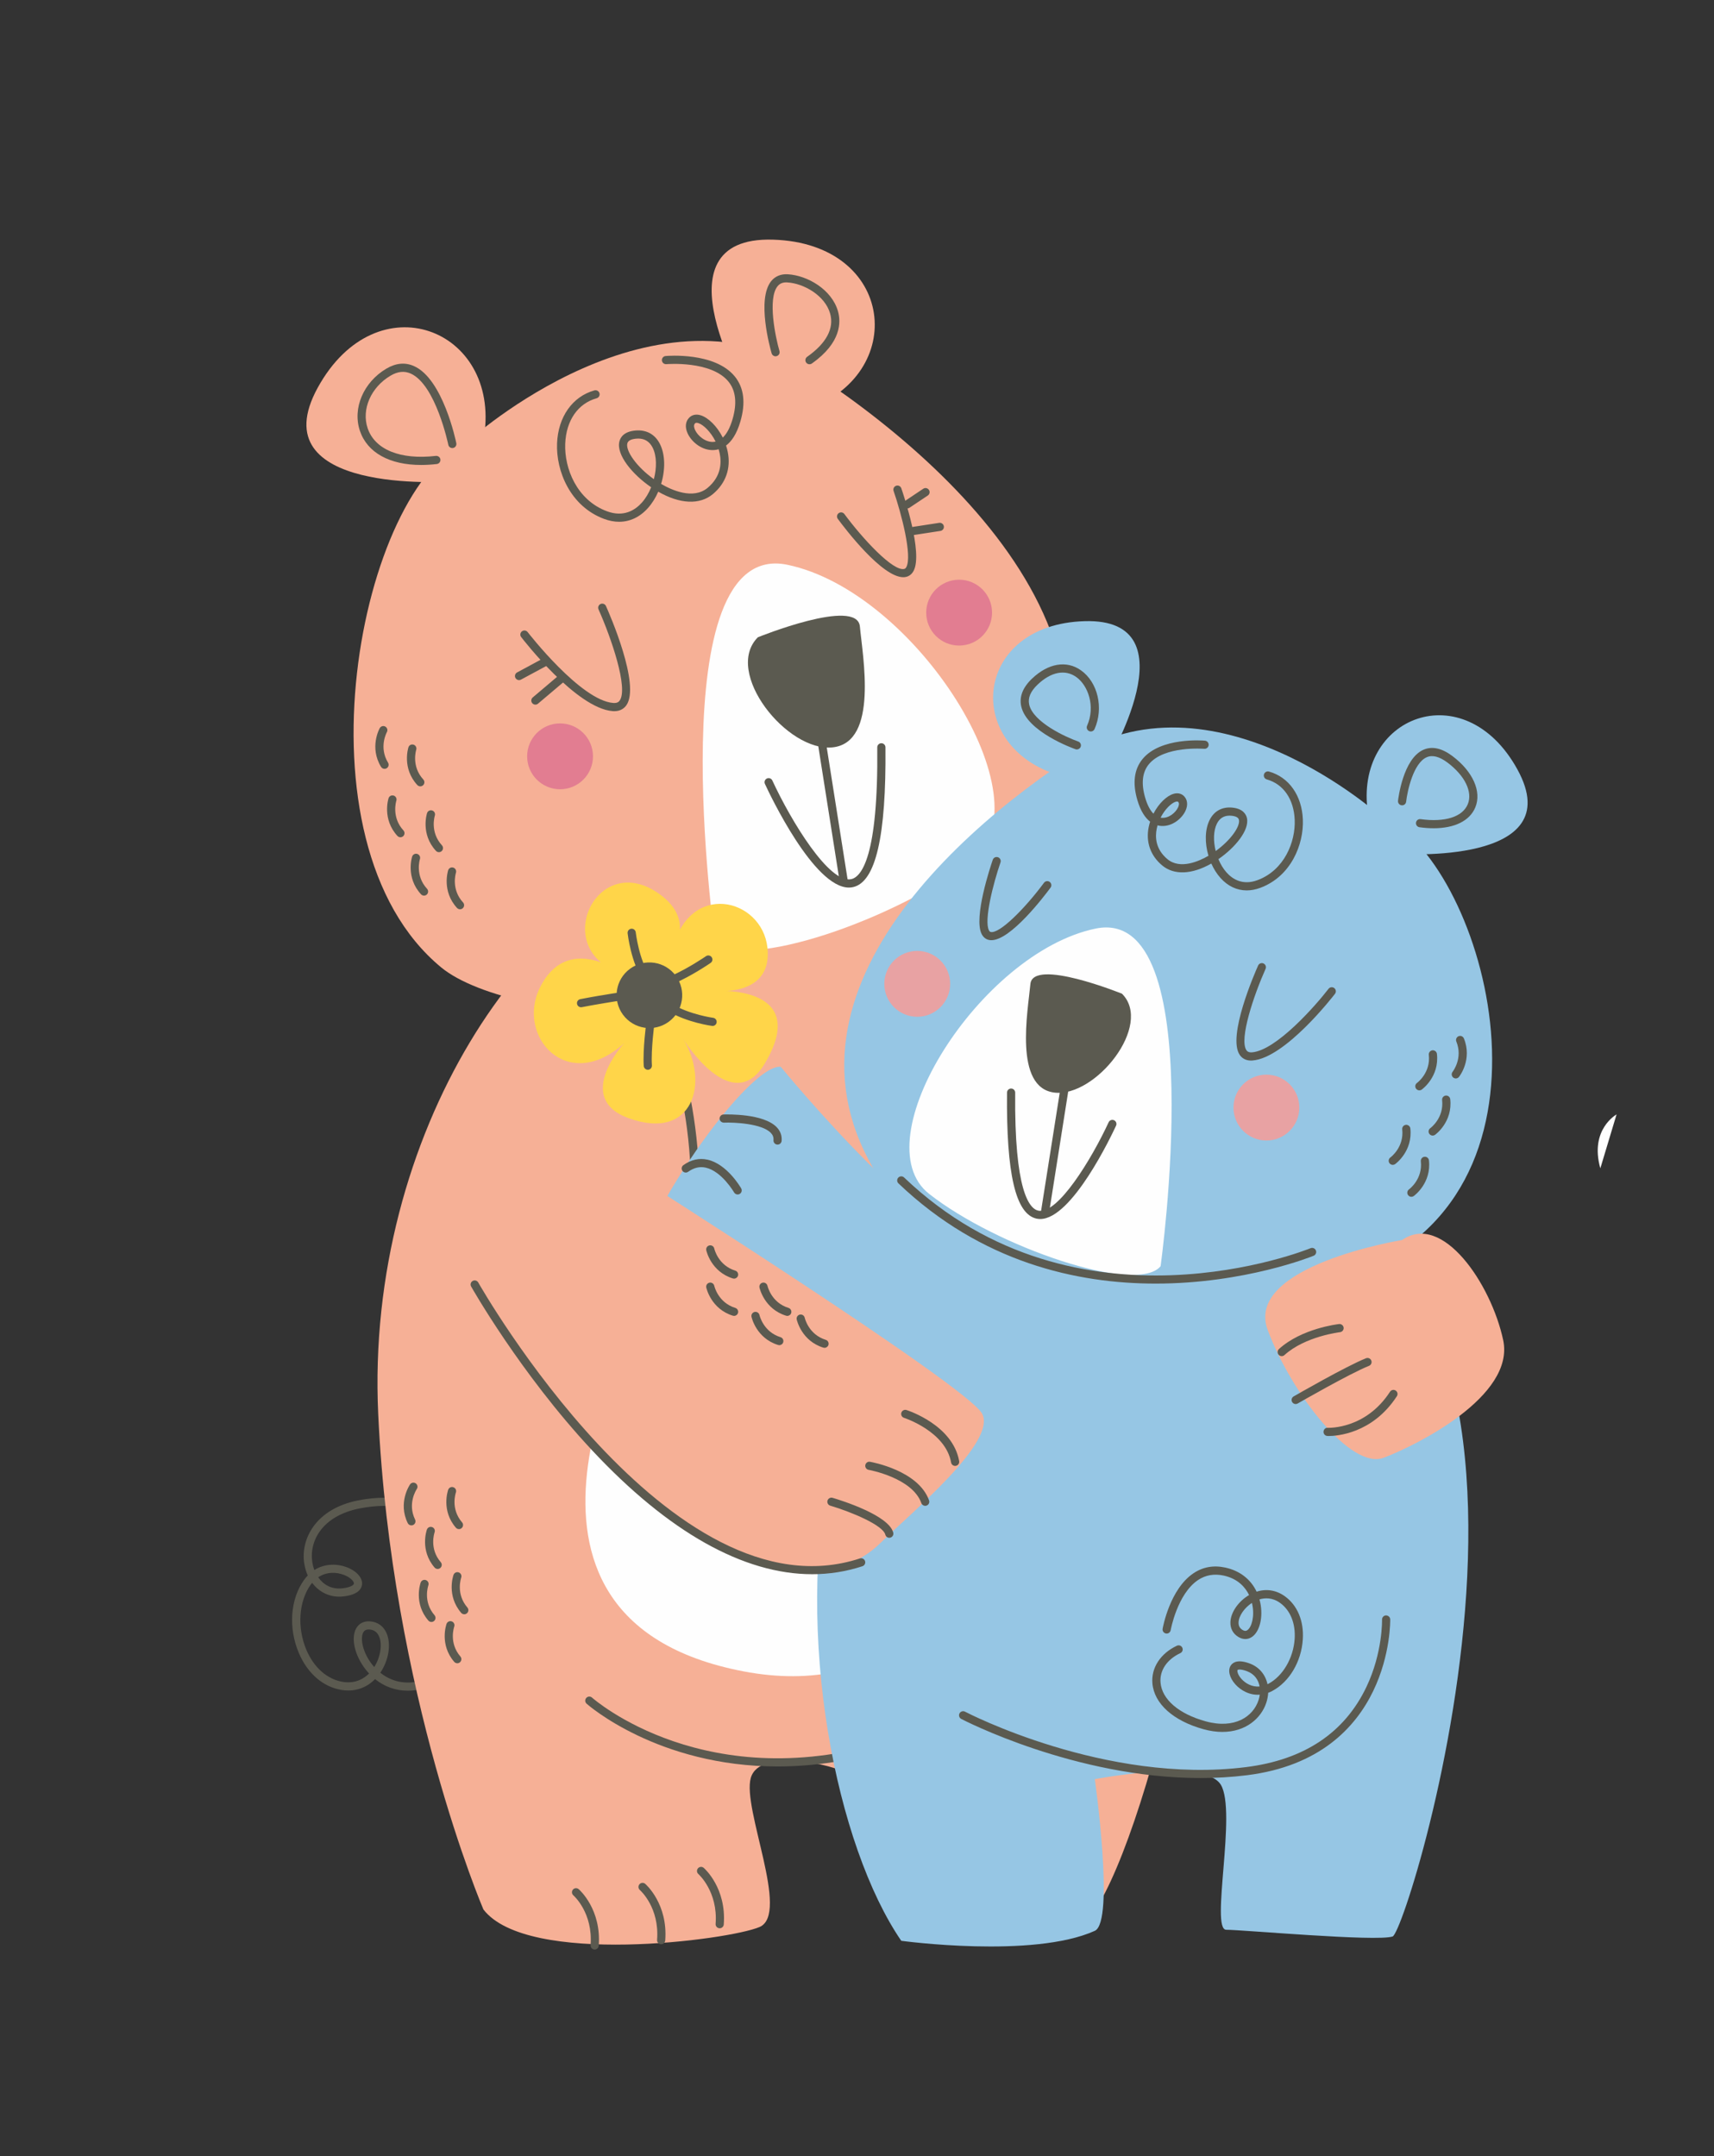 <?xml version="1.0" encoding="UTF-8"?> <!-- Creator: CorelDRAW 2019 (64-Bit) --> <svg xmlns="http://www.w3.org/2000/svg" xmlns:xlink="http://www.w3.org/1999/xlink" xmlns:xodm="http://www.corel.com/coreldraw/odm/2003" xml:space="preserve" width="68.01mm" height="85.532mm" style="shape-rendering:geometricPrecision; text-rendering:geometricPrecision; image-rendering:optimizeQuality; fill-rule:evenodd; clip-rule:evenodd" viewBox="0 0 3024.91 3804.25"><rect x="0" y="0" width="3024.91" height="3804.25" fill="#333333" stroke="none"/> <defs> <style type="text/css"> <![CDATA[ .fil0 {fill:none} .fil2 {fill:#FEFEFE;fill-rule:nonzero} .fil3 {fill:#5B5A50;fill-rule:nonzero} .fil6 {fill:#FFD549;fill-rule:nonzero} .fil1 {fill:#F6B096;fill-rule:nonzero} .fil8 {fill:#E8A2A3;fill-rule:nonzero} .fil7 {fill:#E27D91;fill-rule:nonzero} .fil4 {fill:#96C6E4;fill-rule:nonzero} .fil5 {fill:#5B5A50;fill-rule:nonzero} ]]> </style> </defs> <g id="Слой_x0020_1">  <rect class="fil0" x="-0" width="3024.91" height="3804.26"></rect> <path class="fil1" d="M1322.26 704.95c0,0 -174.16,-288.65 41.96,-282.1 216.12,6.53 239.38,239.33 57.75,300.27l-99.71 -18.17z"></path> <path class="fil2" d="M2852.94 1966.35c0,0 -48,26.3 -28.63,95.08l28.63 -95.08z"></path> <path class="fil3" d="M561.59 2783c8.9,12.8 23.01,21.46 41.96,19.57 15.97,-1.69 20.75,-6.2 21.04,-8.36 0.46,-3.36 -5.23,-10.51 -17.11,-15.2 -13.41,-5.31 -30.92,-6.1 -45.88,3.99zm89.12 92.11c-6.07,0 -8.43,2.99 -9.68,5.35 -5.57,10.41 -1.18,34.91 15.62,56.35 1.06,1.37 2.35,2.91 3.84,4.59 10.95,-17.39 14.69,-40.2 8.39,-54.31 -3.26,-7.31 -8.86,-11.32 -16.6,-11.91 -0.55,-0.04 -1.07,-0.07 -1.57,-0.07zm69.06 108.04c-21.35,0 -41.22,-7.01 -57.85,-20.46 -15.7,15.96 -36.25,22.74 -58.76,19.18 -32.88,-5.19 -60.56,-29.11 -75.93,-65.64 -18.51,-43.98 -14.95,-94.29 9.07,-128.14 2.18,-3.07 4.48,-5.85 6.87,-8.32 -2.98,-6.53 -5.11,-13.72 -6.28,-21.46 -6.5,-43.13 20.5,-96.25 95.14,-110.94 66.27,-13.04 119.41,1.45 142.25,38.8 17.23,28.15 13.03,64.56 -10.96,95.01 -2.46,3.13 -6.97,3.66 -10.13,1.2 -3.13,-2.47 -3.66,-7 -1.19,-10.12 20.46,-25.97 24.19,-55.33 9.98,-78.56 -19.56,-31.98 -67.11,-43.97 -127.16,-32.19 -65.7,12.94 -89.36,56.88 -83.67,94.68 0.71,4.71 1.95,9.44 3.7,13.98 19.33,-12.23 41.75,-10.99 57.93,-4.58 17.18,6.8 27.67,19.06 26.1,30.57 -1.09,7.95 -7.84,18 -33.83,20.74 -21.8,2.25 -41.44,-7.09 -54.19,-24.12 -0.96,1.15 -1.89,2.37 -2.8,3.64 -20.87,29.44 -23.9,75.31 -7.54,114.22 13.4,31.81 37.04,52.58 64.9,56.98 21.87,3.46 36.94,-5.92 45.93,-14.81 -2.09,-2.25 -4.11,-4.63 -6.06,-7.11 -19.13,-24.41 -26.26,-54.73 -16.98,-72.05 4.9,-9.15 13.77,-13.78 25.06,-12.85 13.05,1.01 23.23,8.24 28.66,20.41 8.7,19.44 4.06,48.29 -10.88,70.22 14.76,11.75 38.37,22.71 71.12,14.39 20.96,-5.34 36.62,-16.95 46.57,-34.48 27.16,-47.86 4.83,-124.59 4.59,-125.38 -1.14,-3.82 1.04,-7.83 4.86,-8.97 3.87,-1.11 7.84,1.05 8.98,4.87 0.99,3.37 24.28,83.45 -5.89,136.6 -11.96,21.07 -30.65,34.97 -55.55,41.33 -8.85,2.25 -17.58,3.36 -26.07,3.36z"></path> <path class="fil1" d="M853.13 3369.12c0,0 -162.45,-379.04 -185.65,-874.13 -23.21,-495.09 270.75,-928.28 549.23,-974.69 278.5,-46.42 858.67,239.81 912.82,827.72 35.23,382.44 -139.25,1005.64 -224.34,1052.05 -85.09,46.42 -232.07,30.95 -278.48,7.73 -46.42,-23.2 -108.3,-263.01 -131.5,-278.48 -23.22,-15.47 -154.72,-46.42 -170.2,7.74 -15.47,54.15 69.62,239.8 15.48,263.01 -54.15,23.2 -410,69.62 -487.35,-30.94z"></path> <path class="fil2" d="M1129.27 2319.91c0,0 -309.88,535.24 183.11,629.16 493,93.9 591.6,-619.78 342.75,-779.4 -248.83,-159.64 -525.86,150.24 -525.86,150.24z"></path> <path class="fil3" d="M1372.46 3116.82c-211.97,0 -335.66,-109.33 -337.25,-110.78 -2.95,-2.68 -3.17,-7.22 -0.5,-10.18 2.67,-2.94 7.23,-3.19 10.18,-0.49 2,1.78 203.05,179 532.91,73.57 3.83,-1.17 7.85,0.9 9.07,4.68 1.21,3.81 -0.89,7.85 -4.67,9.07 -77.03,24.6 -147.22,34.12 -209.74,34.12z"></path> <path class="fil3" d="M1270.13 3402.31c-0.17,0 -0.37,0 -0.55,-0.03 -3.98,-0.29 -6.95,-3.75 -6.65,-7.73 4.37,-56.96 -30.06,-87.61 -30.41,-87.91 -3,-2.61 -3.32,-7.17 -0.71,-10.17 2.62,-3 7.18,-3.34 10.18,-0.71 1.64,1.41 40.23,35.77 35.32,99.89 -0.29,3.79 -3.45,6.66 -7.18,6.66z"></path> <path class="fil3" d="M1166.84 3430.49c-0.19,0 -0.37,0 -0.56,-0.02 -3.98,-0.3 -6.94,-3.76 -6.64,-7.74 4.35,-56.63 -28.99,-86.67 -30.42,-87.92 -2.98,-2.62 -3.29,-7.17 -0.67,-10.17 2.62,-2.98 7.14,-3.31 10.15,-0.69 1.65,1.41 40.24,35.76 35.32,99.9 -0.28,3.77 -3.45,6.64 -7.18,6.64z"></path> <path class="fil3" d="M1049.46 3439.87c-0.18,0 -0.37,0 -0.56,-0.01 -3.97,-0.32 -6.93,-3.78 -6.63,-7.74 4.34,-56.62 -29,-86.67 -30.43,-87.93 -2.98,-2.63 -3.28,-7.17 -0.67,-10.17 2.62,-2.97 7.15,-3.31 10.15,-0.68 1.65,1.43 40.23,35.77 35.32,99.88 -0.28,3.79 -3.45,6.66 -7.18,6.66z"></path> <path class="fil4" d="M1590.57 3424.44c0,0 232.41,31.7 341.58,-17.61 35.59,-16.07 0,-267.62 0,-267.62 0,0 194.03,-37.38 222.45,9.99 28.41,47.36 -18.94,255.76 9.47,255.76 28.41,0 265.23,21.31 293.65,11.85 28.42,-9.47 408.01,-1239.06 -255.77,-1338.03 -917.74,-136.84 -838.73,1014.11 -611.38,1345.66z"></path> <path class="fil1" d="M826.04 778.64c0,0 333.36,-304.57 617.81,-114.92 284.46,189.64 665.74,569.62 267.88,943.79 -265.72,249.91 -807.2,203.24 -933.06,99.47 -269.97,-222.61 -142.27,-852.48 47.36,-928.34z"></path> <path class="fil1" d="M792.88 849.68c0,0 -336.28,23.69 -232.09,-165.76 104.21,-189.46 322.08,-104.21 293.66,85.25l-61.57 80.52z"></path> <path class="fil2" d="M1261.78 1659.61c0,0 -99.46,-710.46 127.89,-663.09 227.35,47.37 459.43,416.81 326.81,521 -132.61,104.2 -407.33,198.93 -454.7,142.09z"></path> <path class="fil3" d="M1498.18 1566.07c-61.8,0 -139.28,-163.53 -148.22,-182.88 -1.67,-3.62 -0.1,-7.91 3.52,-9.58 3.62,-1.67 7.9,-0.08 9.57,3.52 33.27,71.94 100.65,182.77 139.31,174.06 17.91,-4.03 47.68,-39.6 45.87,-232.53 -0.04,-3.98 3.16,-7.24 7.14,-7.27 0.03,0 0.04,0 0.08,0 3.95,0 7.16,3.17 7.21,7.13 1.47,157.04 -17.2,237.75 -57.13,246.73 -2.41,0.55 -4.86,0.81 -7.34,0.81z"></path> <path class="fil3" d="M1489.13 1562.61c-3.49,0 -6.56,-2.53 -7.11,-6.07l-56.84 -359.97c-0.64,-3.94 2.06,-7.65 5.98,-8.26 3.94,-0.55 7.63,2.07 8.25,6l56.84 359.97c0.62,3.94 -2.06,7.64 -6,8.26 -0.38,0.04 -0.75,0.07 -1.13,0.07z"></path> <path class="fil3" d="M1337.56 1124.4c0,0 175.25,-71.04 179.99,-18.95 4.73,52.1 33.15,203.66 -47.37,213.13 -80.52,9.47 -194.18,-132.61 -132.62,-194.18z"></path> <path class="fil3" d="M1084.13 1254.86c-0.93,0 -1.89,-0.04 -2.88,-0.13 -64.04,-4.91 -157.52,-125.52 -161.46,-130.67 -2.42,-3.14 -1.84,-7.67 1.32,-10.11 3.16,-2.41 7.67,-1.83 10.11,1.33 0.93,1.2 93.46,120.65 151.13,125.09 7.04,0.47 9.69,-2.02 11.3,-4.3 15.39,-21.86 -14.75,-110.26 -37.37,-160.82 -1.62,-3.63 0,-7.9 3.64,-9.53 3.65,-1.66 7.9,0 9.52,3.63 6.33,14.16 61.14,139.32 36,175.01 -3.44,4.9 -9.89,10.5 -21.32,10.5z"></path> <path class="fil5" d="M1594.13 1018.45c-37.49,0 -102.32,-85.02 -115.53,-102.92 -2.38,-3.18 -1.69,-7.72 1.5,-10.08 3.22,-2.34 7.73,-1.67 10.08,1.53 32.22,43.55 86.38,102.2 105.91,96.8 0.89,-0.26 2.25,-0.89 3.56,-3.4 10.35,-19.89 -8.38,-92.82 -22.61,-134.14 -1.29,-3.75 0.71,-7.86 4.46,-9.16 3.78,-1.29 7.87,0.71 9.17,4.46 3.98,11.53 38.38,113.63 21.78,145.51 -2.82,5.44 -7.13,9.1 -12.4,10.6 -1.87,0.55 -3.85,0.81 -5.91,0.81z"></path> <path class="fil3" d="M1229.39 746.01c-1.75,0 -2.44,0.69 -2.78,1.02 -3.14,3.16 -1.34,8.62 0.03,11.6 4.98,10.88 19.04,22.2 32.82,21.06 1.18,-0.09 2.34,-0.26 3.47,-0.52 -8.65,-17.46 -21.83,-30.04 -30.61,-32.66 -1.22,-0.38 -2.19,-0.5 -2.94,-0.5zm-103.05 27.8c-1.18,0 -2.39,0.06 -3.63,0.17 -9.22,0.84 -14.49,3.73 -15.63,8.59 -3.03,12.85 16.06,40.97 46.87,62.91 5.3,-20.16 5.08,-41.23 -2.14,-55.6 -5.37,-10.68 -13.93,-16.08 -25.47,-16.08zm-33.69 146.83c-8.54,0 -17.39,-1.65 -26.39,-4.99 -59.96,-22.21 -85.14,-84.76 -83.15,-133.46 1.91,-46.74 27.18,-82.51 65.95,-93.37 3.83,-1.05 7.81,1.17 8.89,4.99 1.07,3.83 -1.16,7.81 -5,8.9 -33.04,9.24 -53.76,39.18 -55.43,80.07 -1.79,43.67 20.53,99.65 73.75,119.36 29.65,10.99 49.84,-2.28 61.52,-15.33 6.74,-7.54 12.29,-16.94 16.42,-27.08 -32.92,-22.42 -61.69,-57 -56.17,-80.47 1.88,-7.96 8.33,-17.81 28.35,-19.64 19.4,-1.73 34.7,6.69 43.29,23.78 9.52,18.95 9.61,45.62 2.08,70.43 18.08,10.63 56.35,28.33 82.11,6.92 23.8,-19.84 24.7,-43.98 21.28,-60.75 -0.5,-2.48 -1.12,-4.92 -1.84,-7.3 -2.71,0.78 -5.35,1.2 -7.83,1.37 -21.1,1.53 -39.94,-14.06 -46.96,-29.44 -4.96,-10.86 -3.91,-20.98 2.9,-27.79 5.04,-5.05 12.17,-6.53 20.04,-4.14 12.96,3.89 28.88,18.84 39.16,39.43 6.98,-6.62 12.78,-17.46 17.13,-32.23 8.31,-28.26 5.89,-50.7 -7.22,-66.68 -30.54,-37.26 -108.77,-30.73 -109.56,-30.68 -3.94,0.3 -7.47,-2.57 -7.82,-6.55 -0.35,-3.96 2.58,-7.47 6.54,-7.81 3.54,-0.33 86.68,-7.18 121.98,35.91 16.31,19.89 19.64,46.76 9.9,79.87 -6.59,22.38 -15.79,35.12 -25.2,42.19 1.17,3.55 2.15,7.21 2.91,10.96 5.96,29.14 -3.35,55.66 -26.19,74.69 -23.2,19.29 -58.08,17.72 -96.39,-4.24 -4.64,10.66 -10.76,20.56 -18.18,28.85 -14.31,16.02 -31.83,24.23 -50.88,24.23z"></path> <path class="fil4" d="M2439.7 1442.76c0,0 -299.49,-273.61 -555.03,-103.25 -255.56,170.37 -598.08,511.73 -240.66,847.88 238.72,224.51 636.81,110.22 770.58,50.35 369.74,-165.51 195.48,-726.84 25.12,-794.99z"></path> <path class="fil4" d="M2469.47 1506.58c0,0 302.1,21.28 208.51,-148.92 -93.61,-170.19 -289.34,-93.61 -263.82,76.6l55.31 72.32z"></path> <path class="fil4" d="M1951.69 1349.45c0,0 156.45,-259.3 -37.7,-253.44 -194.14,5.88 -215.05,215.03 -51.88,269.76l89.59 -16.32z"></path> <path class="fil2" d="M2048.23 2234.19c0,0 89.35,-638.26 -114.88,-595.71 -204.24,42.55 -412.74,374.44 -293.6,468.05 119.13,93.61 365.94,178.72 408.48,127.65z"></path> <path class="fil3" d="M1835.81 2150.88c-2.26,0 -4.5,-0.23 -6.72,-0.73 -36.74,-8.26 -53.24,-78.92 -51.88,-222.38 0.03,-3.96 3.26,-7.13 7.21,-7.13 0.01,0 0.04,0 0.07,0 3.97,0.03 7.17,3.28 7.14,7.26 -1.63,172.82 24.76,204.61 40.63,208.19 34.35,7.68 94.53,-91.55 124.33,-155.98 1.67,-3.6 5.97,-5.17 9.57,-3.52 3.61,1.69 5.19,5.96 3.5,9.58 -8.05,17.44 -77.84,164.71 -133.86,164.71z"></path> <path class="fil3" d="M1844.01 2147.78c-0.38,0 -0.77,-0.03 -1.14,-0.08 -3.94,-0.61 -6.62,-4.32 -6,-8.26l51.06 -323.37c0.62,-3.94 4.37,-6.6 8.25,-6 3.94,0.6 6.62,4.31 6,8.24l-51.06 323.39c-0.56,3.55 -3.63,6.07 -7.11,6.07z"></path> <path class="fil3" d="M1980.15 1753.38c0,0 -157.43,-63.83 -161.68,-17.03 -4.26,46.81 -29.79,182.97 42.55,191.48 72.33,8.51 174.45,-119.13 119.13,-174.45z"></path> <path class="fil3" d="M2207.84 1871.3c-10.59,0 -16.55,-5.19 -19.76,-9.73 -22.81,-32.4 26.58,-145.19 32.28,-157.94 1.61,-3.63 5.87,-5.31 9.52,-3.63 3.63,1.62 5.26,5.88 3.64,9.52 -20.26,45.29 -47.31,124.37 -33.65,143.76 1.33,1.87 3.7,3.83 9.5,3.54 42.74,-3.3 112.13,-82.03 135.24,-112.1 2.44,-3.16 6.96,-3.74 10.11,-1.33 3.17,2.43 3.75,6.96 1.33,10.12 -3.55,4.61 -87.73,113.22 -145.57,117.66 -0.93,0.07 -1.8,0.11 -2.65,0.11z"></path> <path class="fil3" d="M1749.57 1658.92c-1.89,0 -3.7,-0.24 -5.42,-0.73 -4.95,-1.4 -8.96,-4.83 -11.59,-9.89 -15.06,-28.93 15.93,-120.91 19.52,-131.3 1.28,-3.75 5.38,-5.74 9.15,-4.46 3.77,1.29 5.77,5.41 4.47,9.15 -12.75,37 -29.56,102.28 -20.36,119.94 1.04,1.99 2.02,2.49 2.77,2.7 15.33,4.33 60.97,-41.58 94.35,-86.7 2.35,-3.2 6.87,-3.86 10.08,-1.53 3.2,2.37 3.88,6.9 1.5,10.08 -11.91,16.14 -70.35,92.74 -104.47,92.74z"></path> <path class="fil5" d="M2048.27 1442.7c0.68,0.13 1.38,0.22 2.09,0.26 12.23,1.04 24.4,-8.92 28.78,-18.5 0.91,-2.01 2.77,-6.98 0.16,-9.59 -0.3,-0.3 -1.21,-1.24 -4.39,-0.28 -7.61,2.28 -18.99,13.05 -26.65,28.11zm121.65 -3.55c-10.08,0 -17.56,4.72 -22.25,14.05 -6.28,12.53 -6.59,30.77 -2.15,48.4 26.95,-19.45 43.61,-43.93 40.97,-55.14 -0.95,-4.03 -5.45,-6.44 -13.4,-7.15 -1.08,-0.1 -2.13,-0.16 -3.17,-0.16zm30.22 131.91c-17.32,0 -33.22,-7.46 -46.24,-22 -6.53,-7.31 -11.96,-16.01 -16.12,-25.38 -34.43,19.48 -65.78,20.79 -86.73,3.33 -20.72,-17.28 -29.17,-41.36 -23.78,-67.8 0.66,-3.22 1.5,-6.37 2.48,-9.43 -8.42,-6.49 -16.61,-18.04 -22.48,-37.98 -8.82,-29.98 -5.78,-54.35 9.02,-72.42 31.97,-38.99 107.04,-32.8 110.22,-32.51 3.97,0.35 6.89,3.85 6.55,7.81 -0.35,3.95 -3.91,6.88 -7.81,6.55 -0.71,-0.04 -70.7,-5.8 -97.82,27.32 -11.58,14.15 -13.72,34.06 -6.33,59.19 3.74,12.64 8.62,22.05 14.51,27.96 9.34,-18.23 23.55,-31.44 35.16,-34.92 7.33,-2.24 14,-0.84 18.73,3.89 6.25,6.24 7.28,15.89 2.75,25.77 -6.42,14.07 -23.75,28.19 -42.91,26.91 -2.06,-0.16 -4.24,-0.49 -6.48,-1.09 -0.56,1.92 -1.05,3.87 -1.45,5.84 -3.03,14.86 -2.21,36.24 18.89,53.83 22.54,18.79 56.14,3.51 72.43,-5.98 -6.65,-22.29 -6.49,-46.2 2.08,-63.23 7.86,-15.65 21.93,-23.4 39.61,-21.77 19.41,1.76 24.69,12.16 26.12,18.2 5.02,21.28 -20.69,52.43 -50.28,72.75 3.66,8.81 8.52,16.97 14.41,23.56 10.36,11.55 28.19,23.28 54.48,13.56 47.45,-17.56 67.37,-67.53 65.76,-106.49 -1.48,-36.42 -19.89,-63.06 -49.25,-71.29 -3.83,-1.06 -6.07,-5.04 -4.99,-8.88 1.06,-3.83 5.11,-6.04 8.88,-5 35.14,9.85 58.05,42.24 59.76,84.58 1.8,44.01 -20.95,100.52 -75.17,120.6 -8.19,3.03 -16.23,4.53 -23.98,4.53z"></path> <path class="fil1" d="M2474.47 2187.96c0,0 -279.77,45.26 -237.13,158.95 42.63,113.67 147.39,246.67 204.24,225.36 56.84,-21.32 232.6,-108.3 211.28,-207.76 -21.32,-99.47 -107.35,-226.28 -178.39,-176.55z"></path> <path class="fil5" d="M1168.92 2318.14c-1.36,0 -2.75,-0.39 -3.98,-1.19 -3.31,-2.21 -4.22,-6.68 -2.02,-10.01 115.13,-173.51 17.21,-463.9 16.22,-466.82 -1.3,-3.76 0.7,-7.85 4.46,-9.15 3.77,-1.3 7.88,0.71 9.17,4.45 0.26,0.76 25.74,75.55 36.25,171.21 9.76,88.76 8.29,214.3 -54.08,308.29 -1.39,2.1 -3.68,3.22 -6.02,3.22z"></path> <path class="fil4" d="M1377.82 1882.22c0,0 281.16,344.3 390.75,326.82 109.59,-17.49 -48.57,207.48 -179.94,261.61 -131.38,54.15 -442.81,-131.04 -466.25,-202.83 -23.44,-71.79 192.06,-390.22 255.43,-385.6z"></path> <path class="fil1" d="M1121.94 2074.6c0,0 582.58,369.44 610.99,419.17 28.43,49.73 -128,178 -177.62,227.35 -167.81,166.91 -518.96,-110.3 -632.63,-358.96 -113.68,-248.66 50.06,-394.14 199.26,-287.56z"></path> <path class="fil5" d="M1433.24 2777.6c-120.97,0 -253.52,-74.27 -388.58,-218.91 -126.69,-135.71 -212.35,-287.22 -213.2,-288.73 -1.95,-3.47 -0.72,-7.87 2.76,-9.82 3.45,-1.96 7.86,-0.72 9.81,2.75 3.36,5.99 339.5,596.43 673.51,486.89 3.82,-1.19 7.86,0.85 9.1,4.63 1.24,3.77 -0.82,7.85 -4.61,9.1 -28.77,9.42 -58.41,14.1 -88.79,14.1z"></path> <path class="fil5" d="M1685.63 2586.52c-3.43,0 -6.48,-2.47 -7.09,-5.96 -9.69,-54.92 -82.38,-78.66 -83.12,-78.89 -3.79,-1.21 -5.88,-5.26 -4.68,-9.06 1.21,-3.79 5.28,-5.87 9.05,-4.69 3.33,1.06 81.76,26.7 92.95,90.12 0.69,3.94 -1.93,7.67 -5.84,8.35 -0.44,0.09 -0.85,0.12 -1.27,0.12z"></path> <path class="fil5" d="M1632.83 2656.96c-2.97,0 -5.74,-1.83 -6.79,-4.79 -16.02,-44.82 -92.29,-58.57 -93.05,-58.71 -3.92,-0.67 -6.55,-4.41 -5.87,-8.34 0.68,-3.91 4.41,-6.64 8.34,-5.86 3.48,0.59 85.35,15.42 104.15,68.06 1.34,3.75 -0.61,7.87 -4.37,9.21 -0.8,0.28 -1.62,0.42 -2.41,0.42z"></path> <path class="fil5" d="M1569.43 2713.3c-3.23,0 -6.17,-2.18 -6.98,-5.47 -4.17,-16.67 -59.33,-39.95 -97.19,-51.18 -3.8,-1.13 -5.98,-5.13 -4.86,-8.96 1.14,-3.81 5.14,-5.97 8.98,-4.87 16.52,4.9 99.4,30.89 107.05,61.52 0.98,3.86 -1.37,7.77 -5.24,8.75 -0.59,0.13 -1.18,0.2 -1.76,0.2z"></path> <path class="fil3" d="M1372.24 2019.59c-0.18,0 -0.4,-0.01 -0.6,-0.03 -3.96,-0.33 -6.91,-3.82 -6.57,-7.78 0.42,-4.99 -1.07,-9.06 -4.64,-12.82 -15.92,-16.7 -65.2,-18.85 -83,-18.11 -3.89,-0.08 -7.32,-2.97 -7.47,-6.95 -0.13,-3.98 2.97,-7.33 6.95,-7.47 7.19,-0.17 70.73,-1.79 93.95,22.58 6.45,6.75 9.33,14.82 8.57,23.98 -0.32,3.76 -3.46,6.6 -7.18,6.6z"></path> <path class="fil5" d="M1301.82 2107.61c-2.5,0 -4.93,-1.31 -6.28,-3.63 -0.2,-0.36 -21.84,-37.56 -50.15,-43.75 -10.67,-2.33 -20.79,0.08 -30.94,7.33 -3.23,2.31 -7.75,1.56 -10.06,-1.68 -2.31,-3.24 -1.57,-7.74 1.67,-10.06 13.48,-9.62 27.78,-12.88 42.45,-9.66 34.58,7.57 58.55,48.92 59.56,50.67 1.96,3.45 0.77,7.86 -2.68,9.83 -1.14,0.65 -2.37,0.95 -3.58,0.95z"></path> <path class="fil3" d="M2209.43 2828.24c-13.14,8.54 -23.07,22.62 -23.58,34.27 -0.27,6.04 2.04,10.43 7.05,13.45 4.35,2.59 6.88,1.54 8.59,0.3 7.47,-5.28 12.88,-24.05 8.58,-45.18 -0.17,-0.87 -0.4,-1.83 -0.65,-2.86zm-21.6 117.56c-2.42,0 -3.56,0.56 -3.76,0.88 -0.89,1.29 -0.17,7.81 6.77,15.57 7.28,8.12 18.66,14.64 32.16,13.46 -2.06,-11.51 -8.87,-21.92 -22.23,-26.95 -6.17,-2.3 -10.31,-2.95 -12.93,-2.95zm-30.45 110.09c-10.3,0 -21.47,-1.5 -33.47,-4.8 -53.36,-14.74 -87.06,-45.01 -90.13,-80.98 -2.34,-27.26 14.22,-52.69 43.2,-66.32 3.6,-1.7 7.89,-0.14 9.59,3.45 1.69,3.6 0.16,7.9 -3.45,9.58 -23.74,11.17 -36.81,30.63 -34.98,52.06 2.55,29.71 32.3,55.26 79.6,68.29 51.53,14.23 84.02,-8.56 93.39,-37.45 1.01,-3.06 1.73,-6.28 2.15,-9.57 -18.08,1.44 -33.79,-7.81 -43.17,-18.28 -10.43,-11.64 -13.61,-25.04 -7.94,-33.33 3.96,-5.77 12.99,-11.04 33.67,-3.27 16.55,6.19 27.54,19.82 31.1,36.46 0.56,-0.28 1.13,-0.56 1.7,-0.88 25.42,-13.56 43.98,-45.31 46.19,-79.02 1.79,-27.46 -7.63,-50.68 -25.85,-63.69 -13.58,-9.69 -26.83,-8.92 -36.23,-6.13 0.55,2.02 1.05,4.08 1.48,6.19 5.12,25.16 -0.93,50.32 -14.38,59.82 -7.35,5.19 -15.99,5.31 -24.34,0.3 -9.56,-5.74 -14.55,-15.12 -14.05,-26.46 0.75,-17.34 14.34,-36.64 32.96,-47.48 -6.52,-13.37 -19.42,-28.82 -44.91,-34.37 -16.74,-3.63 -31.98,-0.96 -45.25,7.93 -36.6,24.56 -48.13,87.77 -48.23,88.41 -0.69,3.91 -4.44,6.64 -8.36,5.84 -3.93,-0.69 -6.53,-4.44 -5.84,-8.35 0.51,-2.84 12.76,-69.93 54.4,-97.88 16.64,-11.19 35.59,-14.56 56.34,-10.02 25.48,5.52 44.78,20.62 55.14,42.49 17.2,-5.52 34.55,-2.8 49.65,7.97 22.38,15.97 33.99,43.82 31.85,76.35 -2.54,39.1 -23.66,74.76 -53.79,90.82 -2.45,1.31 -4.9,2.42 -7.31,3.32 -0.28,5.62 -1.35,11.43 -3.26,17.27 -8.91,27.44 -36,51.71 -77.46,51.71z"></path> <path class="fil3" d="M2118.77 3137.26c-222.13,0 -420.18,-103.17 -422.4,-104.34 -3.52,-1.86 -4.86,-6.21 -3,-9.75 1.85,-3.53 6.23,-4.86 9.73,-3.01 2.45,1.29 247.61,128.92 495.78,97.83 102.55,-12.82 174.12,-60.49 212.7,-141.66 28.85,-60.68 27.5,-118.04 27.48,-118.62 -0.11,-3.98 3.02,-7.29 6.98,-7.42 4.14,0.16 7.31,3 7.44,7 0.06,2.42 4.26,242.86 -252.81,275 -27.44,3.43 -54.87,4.96 -81.9,4.96z"></path> <path class="fil3" d="M2261.98 2392.85c-1.96,0 -3.92,-0.8 -5.34,-2.38 -2.68,-2.94 -2.46,-7.49 0.48,-10.18 40.01,-36.35 103.5,-43.8 106.18,-44.08 3.88,-0.39 7.53,2.41 7.96,6.36 0.45,3.96 -2.41,7.53 -6.36,7.97 -0.6,0.07 -61.57,7.25 -98.08,40.43 -1.37,1.25 -3.11,1.88 -4.84,1.88z"></path> <path class="fil3" d="M2286.64 2477.37c-2.5,0 -4.92,-1.3 -6.24,-3.61 -1.99,-3.45 -0.81,-7.86 2.64,-9.85 3.77,-2.16 92.4,-53.23 127.7,-67.35 3.66,-1.46 7.89,0.31 9.37,4.02 1.47,3.69 -0.33,7.89 -4.02,9.35 -34.34,13.75 -124.93,65.93 -125.84,66.45 -1.14,0.66 -2.38,0.98 -3.6,0.98z"></path> <path class="fil3" d="M2344.96 2533.74c-1.29,0 -2.08,-0.04 -2.35,-0.05 -3.96,-0.2 -7.02,-3.56 -6.83,-7.52 0.18,-3.97 3.33,-7.37 7.54,-6.87 2.64,-0.01 66.97,2.28 109.81,-63.63 2.18,-3.33 6.65,-4.3 9.98,-2.12 3.33,2.17 4.28,6.63 2.12,9.98 -43.32,66.63 -107.08,70.22 -120.27,70.22z"></path> <path class="fil3" d="M2039.46 2264.84c-138.8,0 -307.71,-37.29 -453.87,-176.83 -2.88,-2.75 -2.98,-7.31 -0.24,-10.19 2.75,-2.86 7.33,-2.98 10.2,-0.23 305.64,291.78 713.22,126.5 717.3,124.8 3.65,-1.53 7.9,0.17 9.43,3.86 1.53,3.68 -0.2,7.9 -3.88,9.42 -2.22,0.94 -121.11,49.17 -278.95,49.17z"></path> <path class="fil6" d="M1186.16 1677.67c0,0 44.98,-56.09 -27.32,-103.54 -108.52,-71.22 -188.09,103.9 -61.52,143.04 0,0 -96.61,-72.67 -144.76,26.01 -41.88,85.83 49.23,188.06 149.2,97.25 0,0 -90.09,97.36 7.87,132.61 115.01,41.4 142.51,-65 95.95,-140 0,0 86.39,140.36 144.13,43.46 82.72,-138.81 -86.11,-128.16 -86.11,-128.16 0,0 100.61,11.1 90.75,-76.54 -9.85,-87.64 -139.27,-118.93 -168.19,5.86z"></path> <path class="fil3" d="M1141.01 1732.98c-2.29,0 -4.54,-1.08 -5.94,-3.11 -21.3,-30.87 -27.18,-81.08 -27.43,-83.2 -0.44,-3.95 2.4,-7.53 6.36,-7.97 3.94,-0.47 7.53,2.4 7.97,6.35 0.06,0.49 5.74,48.78 24.97,76.64 2.26,3.27 1.44,7.77 -1.84,10.03 -1.25,0.88 -2.68,1.28 -4.09,1.28z"></path> <path class="fil3" d="M1186.72 1736.03c-2.78,0 -5.42,-1.61 -6.61,-4.33 -1.59,-3.64 0.07,-7.9 3.72,-9.49 30.87,-13.51 61.84,-34.88 62.14,-35.1 3.27,-2.25 7.76,-1.44 10.03,1.82 2.26,3.29 1.45,7.77 -1.81,10.03 -1.31,0.91 -32.45,22.39 -64.59,36.45 -0.93,0.4 -1.92,0.6 -2.88,0.6z"></path> <path class="fil3" d="M1257.62 1810.22c-0.32,0 -0.64,-0.02 -0.97,-0.08 -1.77,-0.21 -44.04,-6.05 -76.5,-25.49 -3.42,-2.05 -4.53,-6.46 -2.49,-9.89 2.04,-3.41 6.48,-4.54 9.89,-2.48 29.94,17.94 70.61,23.54 71.01,23.59 3.94,0.52 6.72,4.15 6.18,8.1 -0.49,3.62 -3.57,6.24 -7.13,6.24z"></path> <path class="fil3" d="M1143.3 1887.55c-3.76,0 -6.93,-2.93 -7.19,-6.72 -1.95,-28.89 4.43,-76.26 4.69,-78.26 0.54,-3.94 4.19,-6.87 8.12,-6.17 3.94,0.53 6.71,4.17 6.17,8.12 -0.06,0.48 -6.45,47.92 -4.59,75.33 0.27,3.99 -2.74,7.43 -6.71,7.7 -0.16,0.01 -0.33,0.01 -0.49,0.01z"></path> <path class="fil3" d="M1025.45 1777.23c-3.38,0 -6.4,-2.39 -7.07,-5.83 -0.76,-3.92 1.79,-7.7 5.7,-8.46 44.87,-8.71 81.19,-13.49 81.56,-13.53 3.95,-0.55 7.57,2.26 8.08,6.21 0.52,3.95 -2.26,7.57 -6.2,8.09 -0.36,0.04 -36.27,4.77 -80.68,13.4 -0.47,0.08 -0.93,0.12 -1.38,0.12z"></path> <path class="fil3" d="M1099.43 1790.38c18.95,25.75 55.2,31.27 80.95,12.31 25.76,-18.94 31.27,-55.18 12.32,-80.95 -18.95,-25.75 -55.19,-31.26 -80.95,-12.31 -25.75,18.94 -31.27,55.2 -12.32,80.95z"></path> <path class="fil3" d="M2530.05 1461.4c-7.87,0 -16.18,-0.57 -24.9,-1.78 -3.95,-0.54 -6.71,-4.18 -6.16,-8.13 0.53,-3.94 4.03,-6.69 8.12,-6.14 42.91,5.9 74.04,-3.95 83.27,-26.37 8.9,-21.63 -5.13,-50.46 -35.76,-73.4 -14.23,-10.67 -26.52,-13.87 -36.6,-9.53 -23.82,10.28 -34.37,60.14 -36.42,78.5 -0.43,3.95 -3.95,6.84 -7.96,6.36 -3.95,-0.45 -6.81,-4.01 -6.38,-7.96 0.35,-3.02 8.67,-74.4 45.04,-90.12 15.15,-6.57 32.31,-2.8 50.97,11.2 36.05,27.04 51.91,62.54 40.45,90.43 -9.81,23.85 -36.61,36.95 -73.67,36.95z"></path> <path class="fil3" d="M1900.46 1322.34c-0.8,0 -1.61,-0.12 -2.38,-0.4 -3.52,-1.23 -86.17,-30.64 -95.86,-75.94 -3.61,-16.81 2.9,-33.22 19.32,-48.78 28.54,-27.02 60.75,-32.45 86.14,-14.49 29.89,21.12 40.45,66.66 24.01,103.65 -1.61,3.65 -5.87,5.28 -9.52,3.66 -3.65,-1.61 -5.28,-5.88 -3.66,-9.51 15.14,-34.06 1.84,-71.17 -19.17,-86.01 -19.62,-13.89 -44.37,-9.1 -67.89,13.17 -12.7,12.03 -17.67,23.58 -15.14,35.3 6.65,31.09 64.71,57.71 86.52,65.35 3.75,1.3 5.74,5.42 4.43,9.18 -1.05,2.97 -3.83,4.83 -6.81,4.83z"></path> <path class="fil3" d="M1428.59 642.71c-2.26,0 -4.5,-1.06 -5.9,-3.04 -2.3,-3.27 -1.51,-7.77 1.74,-10.07 33.97,-23.91 48.02,-50.32 40.59,-76.41 -9.02,-31.68 -46.26,-53.14 -75.6,-54.87 -7.7,-0.44 -13.15,1.73 -17.25,6.84 -17.82,22.34 -3.54,90.07 3.46,114.26 1.11,3.82 -1.09,7.81 -4.91,8.93 -3.82,1.14 -7.83,-1.09 -8.94,-4.91 -2.78,-9.63 -26.52,-95.13 -0.87,-127.27 6.98,-8.71 17.22,-12.97 29.35,-12.23 35.02,2.05 77.75,27.05 88.63,65.31 5.28,18.57 6.32,55.23 -46.17,92.17 -1.25,0.88 -2.71,1.3 -4.14,1.3z"></path> <path class="fil3" d="M743.19 820.41c-55.49,0 -95.04,-21.62 -108.04,-60.3 -13.35,-39.65 6.32,-85.78 46.75,-109.67 16.73,-9.91 33.12,-11.44 48.7,-4.5 51.05,22.65 73.77,131.41 74.71,136.03 0.8,3.89 -1.72,7.7 -5.62,8.5 -3.88,0.78 -7.71,-1.73 -8.5,-5.64 -0.22,-1.05 -22.16,-106.08 -66.45,-125.73 -11.21,-4.96 -22.82,-3.77 -35.51,3.75 -34.62,20.45 -51.62,59.42 -40.43,92.67 12.75,37.89 57.79,56.18 120.44,48.88 3.98,-0.33 7.53,2.38 7.99,6.35 0.46,3.95 -2.38,7.53 -6.33,7.99 -9.62,1.13 -18.87,1.67 -27.72,1.67z"></path> <path class="fil3" d="M706.7 1477.28c-1.94,0 -3.88,-0.78 -5.31,-2.32 -27.19,-29.52 -16.13,-65.06 -15.64,-66.56 1.21,-3.79 5.23,-5.82 9.03,-4.64 3.79,1.21 5.88,5.25 4.69,9.04 -0.37,1.18 -8.85,29.2 12.52,52.4 2.7,2.93 2.51,7.49 -0.41,10.19 -1.38,1.25 -3.14,1.89 -4.88,1.89z"></path> <path class="fil3" d="M774.62 1503.59c-1.94,0 -3.87,-0.79 -5.3,-2.34 -27.19,-29.52 -16.13,-65.08 -15.64,-66.57 1.21,-3.78 5.22,-5.81 9.04,-4.64 3.79,1.21 5.88,5.25 4.69,9.04 -0.37,1.18 -8.85,29.2 12.52,52.42 2.69,2.93 2.51,7.49 -0.42,10.19 -1.38,1.27 -3.14,1.9 -4.89,1.9z"></path> <path class="fil5" d="M2528.42 2003.68c-2.24,0 -4.43,-1.04 -5.84,-2.98 -2.34,-3.2 -1.63,-7.72 1.57,-10.05 1.01,-0.74 24.42,-18.28 20.94,-49.62 -0.44,-3.96 2.42,-7.54 6.37,-7.97 3.95,-0.42 7.53,2.42 7.96,6.36 4.44,39.9 -25.53,61.99 -26.81,62.91 -1.27,0.91 -2.75,1.36 -4.19,1.36z"></path> <path class="fil5" d="M2458 2055.34c-2.24,0 -4.44,-1.04 -5.85,-2.98 -2.32,-3.2 -1.61,-7.72 1.59,-10.05 1.01,-0.74 24.42,-18.28 20.94,-49.63 -0.44,-3.97 2.41,-7.54 6.37,-7.97 3.88,-0.4 7.53,2.42 7.97,6.36 4.44,39.91 -25.54,62 -26.81,62.92 -1.29,0.91 -2.76,1.36 -4.2,1.36z"></path> <path class="fil5" d="M2490.86 2111.68c-2.24,0 -4.43,-1.05 -5.84,-3 -2.33,-3.2 -1.63,-7.71 1.57,-10.05 1.01,-0.73 24.43,-18.27 20.94,-49.61 -0.43,-3.97 2.42,-7.54 6.37,-7.97 4.01,-0.42 7.53,2.42 7.96,6.36 4.44,39.9 -25.54,61.99 -26.81,62.91 -1.27,0.91 -2.75,1.37 -4.19,1.37z"></path> <path class="fil5" d="M1389.43 2321.82c-0.71,0 -1.43,-0.1 -2.13,-0.33 -38.34,-11.88 -46.62,-48.19 -46.95,-49.73 -0.84,-3.87 1.61,-7.68 5.49,-8.55 3.87,-0.81 7.73,1.61 8.6,5.48 0.27,1.2 6.99,29.71 37.13,39.03 3.79,1.18 5.92,5.22 4.74,9.03 -0.95,3.08 -3.81,5.07 -6.88,5.07z"></path> <path class="fil5" d="M1295.52 2321.82c-0.69,0 -1.41,-0.1 -2.13,-0.33 -38.33,-11.88 -46.6,-48.19 -46.94,-49.73 -0.83,-3.87 1.61,-7.68 5.5,-8.55 3.88,-0.81 7.73,1.61 8.59,5.48 0.28,1.2 7,29.71 37.11,39.03 3.81,1.18 5.95,5.22 4.76,9.03 -0.95,3.08 -3.8,5.07 -6.89,5.07z"></path> <path class="fil5" d="M1295.52 2256.08c-0.69,0 -1.41,-0.1 -2.13,-0.32 -38.33,-11.9 -46.6,-48.19 -46.94,-49.75 -0.83,-3.87 1.61,-7.69 5.5,-8.54 3.88,-0.85 7.73,1.6 8.59,5.48 0.28,1.2 7,29.69 37.11,39.03 3.81,1.18 5.95,5.2 4.76,9.02 -0.95,3.07 -3.8,5.06 -6.89,5.06z"></path> <path class="fil5" d="M1375.34 2373.47c-0.71,0 -1.42,-0.1 -2.13,-0.33 -38.34,-11.88 -46.6,-48.17 -46.95,-49.73 -0.83,-3.87 1.63,-7.69 5.51,-8.55 3.87,-0.81 7.71,1.61 8.58,5.48 0.28,1.2 7.01,29.71 37.13,39.03 3.81,1.18 5.94,5.22 4.76,9.03 -0.97,3.09 -3.82,5.07 -6.89,5.07z"></path> <path class="fil5" d="M1455.15 2378.15c-0.71,0 -1.41,-0.1 -2.13,-0.31 -38.33,-11.9 -46.6,-48.19 -46.95,-49.75 -0.84,-3.87 1.63,-7.69 5.51,-8.54 3.88,-0.86 7.72,1.6 8.58,5.47 0.29,1.2 7.01,29.71 37.13,39.03 3.81,1.18 5.94,5.24 4.76,9.03 -0.97,3.09 -3.81,5.07 -6.89,5.07z"></path> <path class="fil5" d="M772.41 2768.33c-2.02,0 -4.03,-0.85 -5.46,-2.5 -26.24,-30.36 -14.06,-65.56 -13.53,-67.05 1.34,-3.72 5.44,-5.64 9.19,-4.34 3.74,1.31 5.7,5.41 4.39,9.18 -0.41,1.17 -9.77,28.91 10.87,52.76 2.59,3.01 2.27,7.57 -0.74,10.16 -1.37,1.21 -3.05,1.78 -4.72,1.78z"></path> <path class="fil3" d="M807.07 2934.73c-2.02,0 -4.03,-0.85 -5.45,-2.49 -26.25,-30.37 -14.07,-65.55 -13.54,-67.05 1.35,-3.73 5.45,-5.65 9.18,-4.34 3.75,1.31 5.71,5.45 4.39,9.18 -0.4,1.17 -9.75,28.9 10.87,52.76 2.61,3.01 2.28,7.57 -0.74,10.18 -1.36,1.18 -3.04,1.76 -4.71,1.76z"></path> <path class="fil5" d="M819.38 2848.28c-2.02,0 -4.03,-0.84 -5.46,-2.49 -26.24,-30.38 -14.06,-65.55 -13.53,-67.05 1.34,-3.75 5.43,-5.65 9.19,-4.35 3.75,1.33 5.7,5.45 4.39,9.21 -0.41,1.17 -9.76,28.89 10.87,52.75 2.6,3.02 2.26,7.57 -0.75,10.16 -1.37,1.18 -3.04,1.77 -4.71,1.77z"></path> <path class="fil5" d="M810 2698.04c-2.02,0 -4.03,-0.85 -5.46,-2.5 -26.25,-30.35 -14.07,-65.53 -13.54,-67.03 1.35,-3.74 5.42,-5.64 9.19,-4.35 3.75,1.32 5.71,5.44 4.39,9.19 -0.4,1.17 -9.75,28.89 10.87,52.74 2.6,3.02 2.28,7.57 -0.74,10.17 -1.37,1.2 -3.04,1.78 -4.71,1.78z"></path> <path class="fil5" d="M726.05 2691.46c-2.67,0 -5.24,-1.49 -6.49,-4.06 -17.57,-36.08 3.23,-66.95 4.12,-68.26 2.26,-3.26 6.71,-4.05 10,-1.84 3.27,2.23 4.11,6.72 1.88,10.01 -0.68,1.04 -16.84,25.43 -3.03,53.8 1.73,3.57 0.25,7.89 -3.34,9.63 -1.01,0.49 -2.09,0.72 -3.14,0.72z"></path> <path class="fil5" d="M761.4 2861.86c-2.02,0 -4.03,-0.85 -5.46,-2.5 -26.24,-30.35 -14.06,-65.55 -13.53,-67.03 1.34,-3.74 5.43,-5.66 9.18,-4.35 3.75,1.33 5.7,5.44 4.39,9.2 -0.41,1.17 -9.76,28.88 10.87,52.76 2.6,3.01 2.28,7.56 -0.74,10.16 -1.37,1.19 -3.05,1.76 -4.72,1.76z"></path> <path class="fil5" d="M2504.95 1923.87c-2.23,0 -4.43,-1.04 -5.84,-2.98 -2.34,-3.22 -1.63,-7.72 1.59,-10.05 0.99,-0.74 24.41,-18.29 20.92,-49.65 -0.43,-3.95 2.42,-7.53 6.37,-7.97 3.96,-0.41 7.52,2.42 7.96,6.36 4.44,39.91 -25.53,62 -26.81,62.91 -1.27,0.92 -2.74,1.37 -4.19,1.37z"></path> <path class="fil5" d="M2569.22 1902.85c-1.56,0 -3.13,-0.5 -4.45,-1.54 -3.12,-2.46 -3.66,-6.99 -1.23,-10.12 0.78,-0.98 18.53,-24.24 6.65,-53.47 -1.5,-3.67 0.28,-7.89 3.96,-9.38 3.7,-1.52 7.9,0.26 9.4,3.96 15.11,37.19 -7.71,66.61 -8.7,67.83 -1.43,1.79 -3.52,2.72 -5.64,2.72z"></path> <path class="fil3" d="M748.33 1580.27c-1.94,0 -3.88,-0.79 -5.3,-2.32 -27.19,-29.53 -16.13,-65.09 -15.65,-66.57 1.21,-3.79 5.22,-5.83 9.04,-4.66 3.79,1.21 5.88,5.27 4.69,9.04 -0.37,1.18 -8.85,29.21 12.52,52.42 2.7,2.93 2.51,7.49 -0.41,10.19 -1.39,1.27 -3.14,1.9 -4.89,1.9z"></path> <path class="fil3" d="M811.87 1604.37c-1.94,0 -3.88,-0.79 -5.3,-2.32 -27.19,-29.51 -16.13,-65.08 -15.64,-66.56 1.21,-3.79 5.27,-5.84 9.04,-4.66 3.79,1.21 5.88,5.28 4.69,9.06 -0.37,1.17 -8.86,29.2 12.51,52.38 2.7,2.93 2.51,7.5 -0.42,10.2 -1.39,1.27 -3.14,1.9 -4.88,1.9z"></path> <path class="fil3" d="M741.76 1387.46c-1.94,0 -3.88,-0.79 -5.3,-2.32 -27.19,-29.53 -16.14,-65.09 -15.64,-66.57 1.2,-3.79 5.2,-5.85 9.04,-4.66 3.79,1.21 5.88,5.26 4.69,9.04 -0.37,1.18 -8.85,29.21 12.52,52.41 2.7,2.93 2.52,7.5 -0.41,10.19 -1.39,1.27 -3.14,1.9 -4.89,1.9z"></path> <path class="fil3" d="M678.66 1356.57c-2.43,0 -4.8,-1.22 -6.16,-3.44 -20.89,-34.27 -3.1,-66.98 -2.33,-68.35 1.93,-3.48 6.3,-4.73 9.77,-2.8 3.48,1.92 4.75,6.3 2.83,9.79 -0.59,1.08 -14.38,26.9 2.03,53.84 2.08,3.4 1.01,7.84 -2.4,9.91 -1.17,0.72 -2.47,1.05 -3.75,1.05z"></path> <path class="fil7" d="M1046.52 1334.51c0,32.08 -26.01,58.09 -58.11,58.09 -32.09,0 -58.11,-26.01 -58.11,-58.09 0,-32.1 26.01,-58.11 58.11,-58.11 32.09,0 58.11,26.01 58.11,58.11z"></path> <path class="fil7" d="M1750.79 1080.96c0,32.09 -26.01,58.11 -58.11,58.11 -32.08,0 -58.09,-26.01 -58.09,-58.11 0,-32.09 26.01,-58.1 58.09,-58.1 32.1,0 58.11,26.01 58.11,58.1z"></path> <path class="fil8" d="M1676.84 1735.94c0,32.09 -26.01,58.1 -58.09,58.1 -32.1,0 -58.11,-26.01 -58.11,-58.1 0,-32.09 26.01,-58.11 58.11,-58.11 32.08,0 58.09,26.01 58.09,58.11z"></path> <path class="fil8" d="M2293.08 1954.27c0,32.09 -26.01,58.1 -58.1,58.1 -32.09,0 -58.11,-26.01 -58.11,-58.1 0,-32.1 26.01,-58.11 58.11,-58.11 32.09,0 58.1,26.01 58.1,58.11z"></path> <path class="fil3" d="M916.02 1200.02c-2.57,0 -5.05,-1.37 -6.35,-3.79 -1.89,-3.51 -0.57,-7.89 2.94,-9.78l46.86 -25.23c3.5,-1.86 7.88,-0.58 9.76,2.94 1.89,3.5 0.57,7.87 -2.94,9.76l-46.86 25.24c-1.09,0.57 -2.26,0.86 -3.41,0.86z"></path> <path class="fil3" d="M944.86 1243.28c-2.05,0 -4.09,-0.89 -5.51,-2.55 -2.57,-3.04 -2.19,-7.58 0.85,-10.17l46.87 -39.65c3.04,-2.57 7.57,-2.16 10.15,0.85 2.58,3.04 2.19,7.59 -0.85,10.17l-46.87 39.65c-1.35,1.14 -3,1.7 -4.64,1.7z"></path> <path class="fil3" d="M1600.95 897.21c-2.34,0 -4.63,-1.13 -6.01,-3.22 -2.21,-3.3 -1.31,-7.79 2.01,-9.99l32.44 -21.63c3.32,-2.22 7.77,-1.31 9.99,2.01 2.21,3.3 1.31,7.78 -2.01,9.99l-32.44 21.63c-1.23,0.82 -2.61,1.21 -3.98,1.21z"></path> <path class="fil3" d="M1611.75 944.07c-3.5,0 -6.57,-2.55 -7.12,-6.12 -0.6,-3.94 2.09,-7.61 6.03,-8.21l46.86 -7.21c3.92,-0.55 7.61,2.09 8.22,6.02 0.6,3.94 -2.09,7.61 -6.03,8.22l-46.86 7.21c-0.38,0.05 -0.74,0.08 -1.1,0.08z"></path> </g> </svg> 